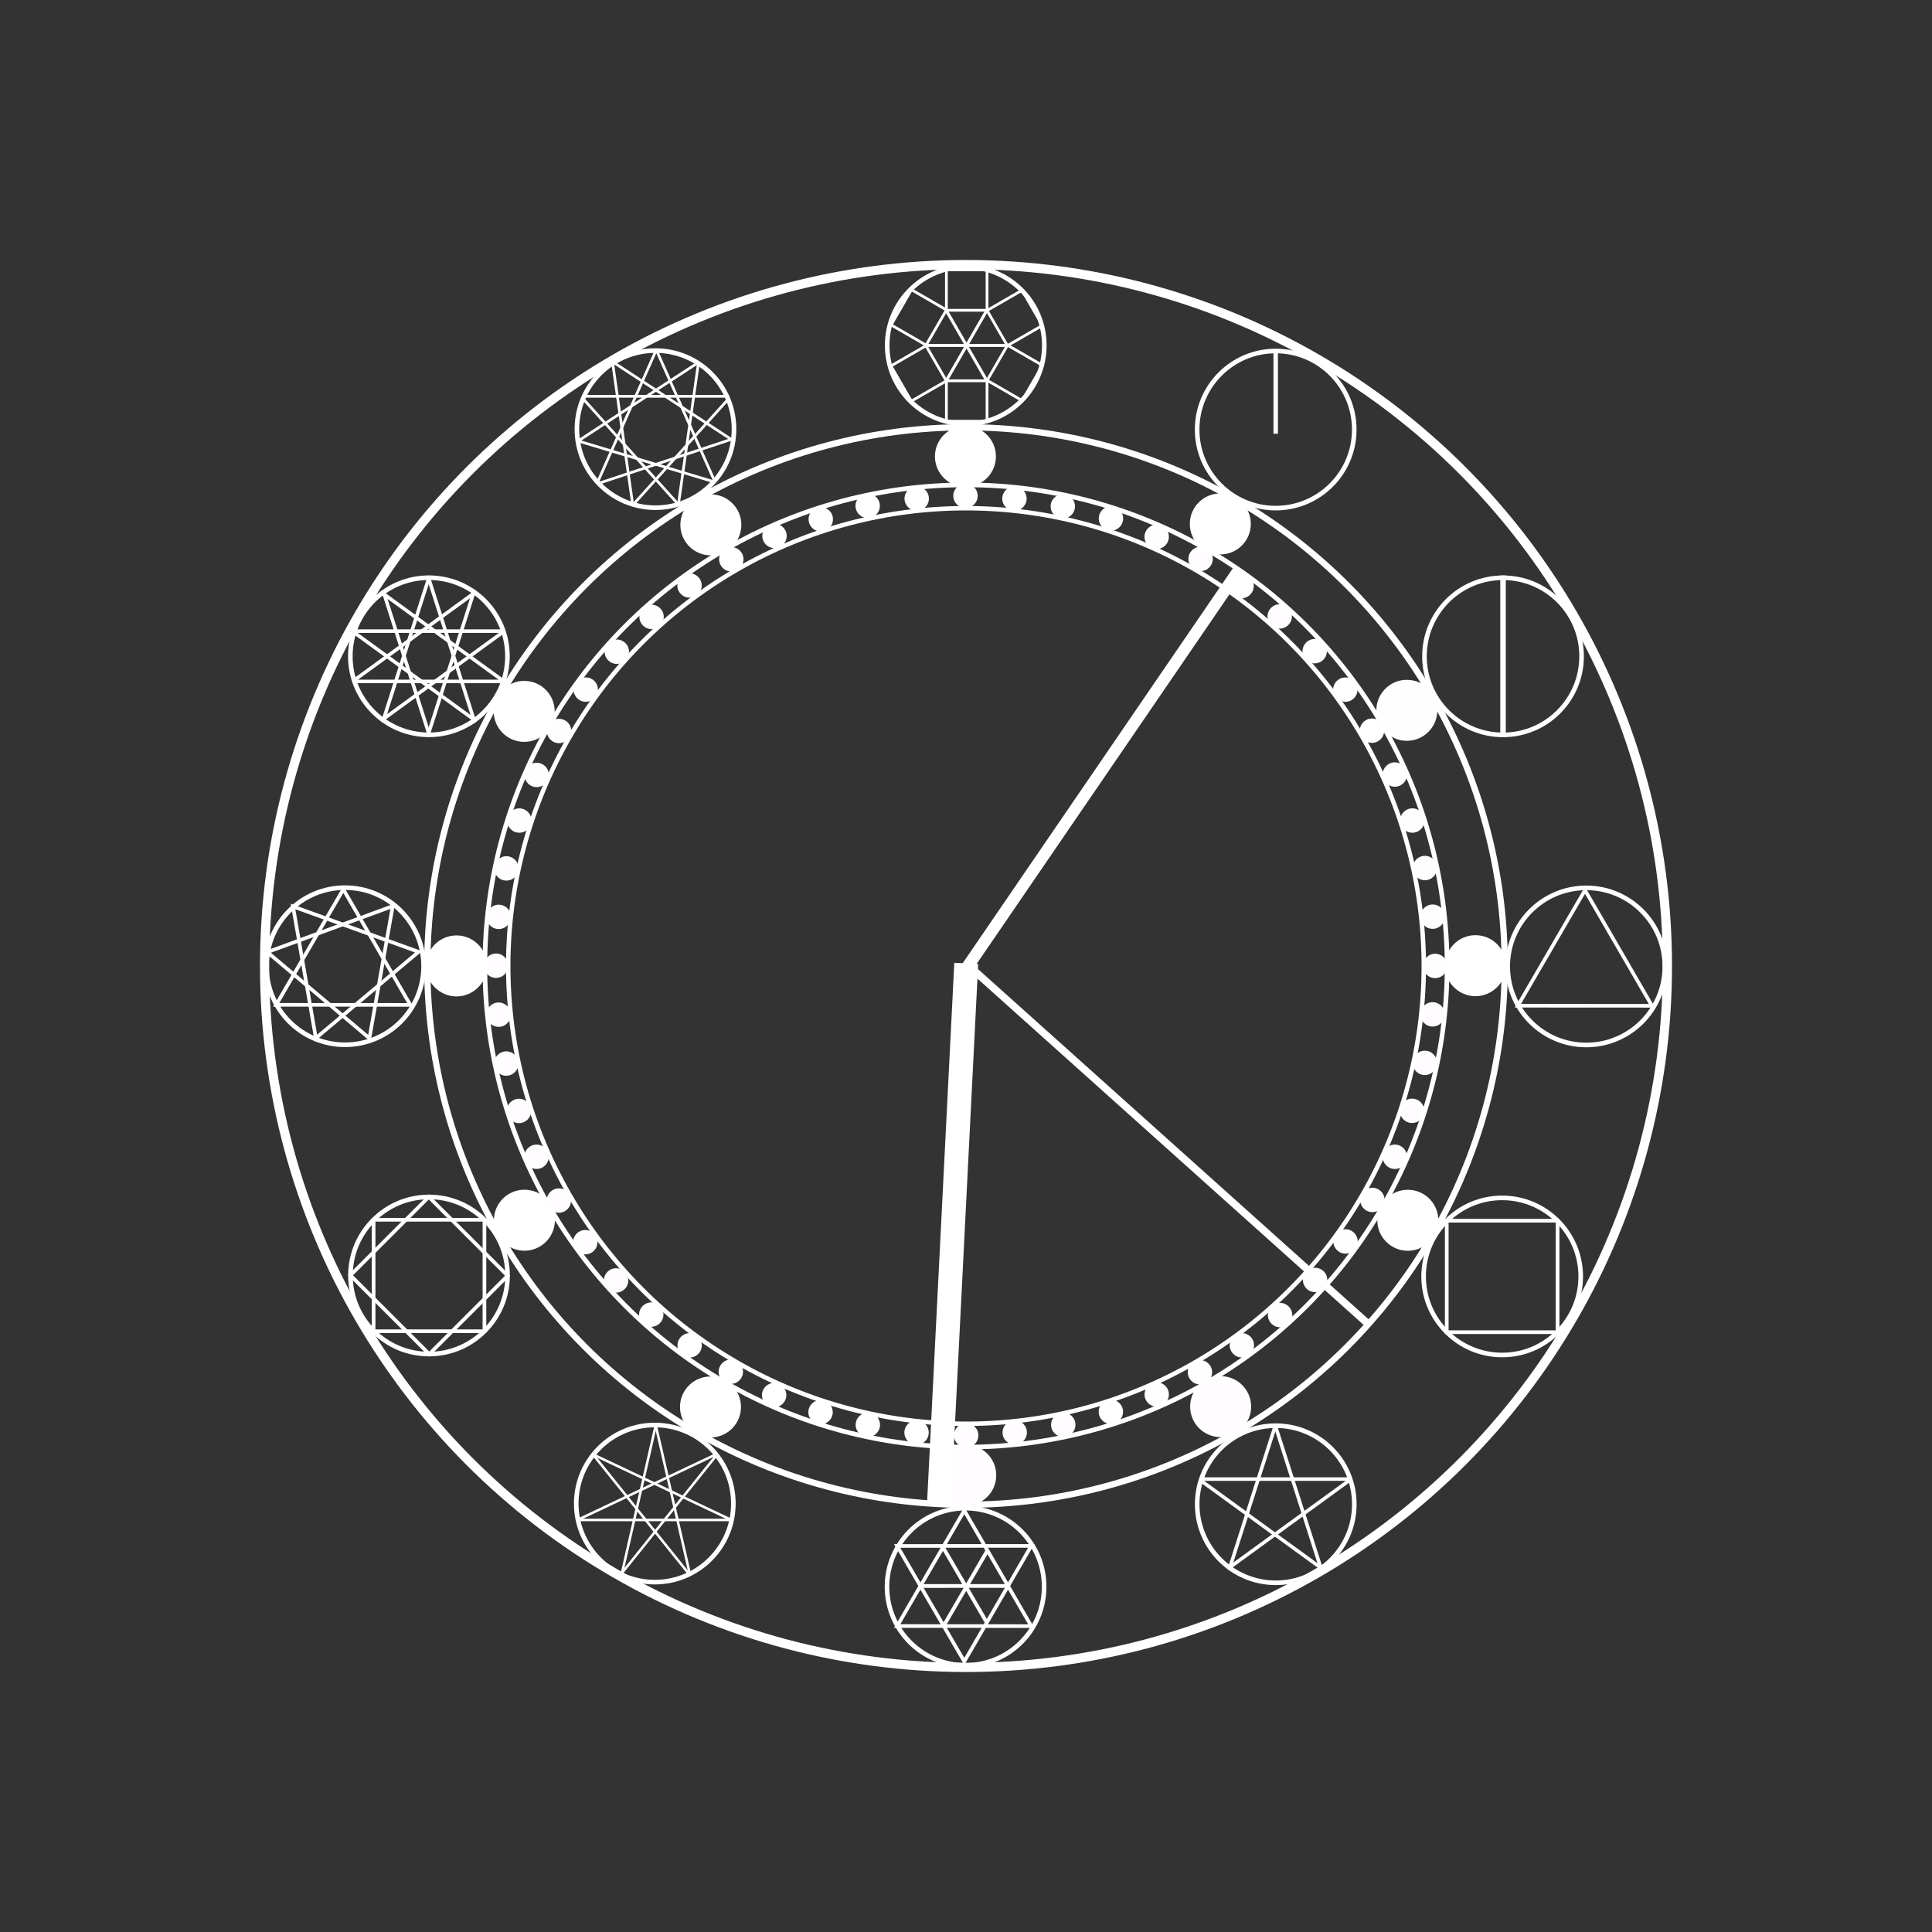 <?xml version="1.0" encoding="UTF-8" standalone="no"?>
<!-- Created with Inkscape (http://www.inkscape.org/) -->

<svg
   width="210mm"
   height="210mm"
   viewBox="0 0 210 210"
   version="1.1"
   id="svg1"
   xml:space="preserve"
   inkscape:version="1.3.1 (9b9bdc1480, 2023-11-25, custom)"
   sodipodi:docname="ClockSvg.svg"
   xmlns:inkscape="http://www.inkscape.org/namespaces/inkscape"
   xmlns:sodipodi="http://sodipodi.sourceforge.net/DTD/sodipodi-0.dtd"
   xmlns="http://www.w3.org/2000/svg"
   xmlns:svg="http://www.w3.org/2000/svg"><rect x="0" y="0" width="210" height="210" fill="#333333" stroke="none"/><sodipodi:namedview
     id="namedview1"
     pagecolor="#ffffff"
     bordercolor="#000000"
     borderopacity="0.25"
     inkscape:showpageshadow="false"
     inkscape:pageopacity="0.0"
     inkscape:pagecheckerboard="0"
     inkscape:deskcolor="#d1d1d1"
     inkscape:document-units="mm"
     inkscape:zoom="0.3464605"
     inkscape:cx="-41.851813"
     inkscape:cy="447.38145"
     inkscape:window-width="1364"
     inkscape:window-height="748"
     inkscape:window-x="0"
     inkscape:window-y="16"
     inkscape:window-maximized="0"
     inkscape:current-layer="layer1"
     showgrid="false"
     shape-rendering="crispEdges"
     borderlayer="false"
     showborder="false" /><defs
     id="defs1" /><g
     inkscape:label="Слой 1"
     inkscape:groupmode="layer"
     id="layer1"><g
       id="g17"
       transform="translate(1.791,-4.374)"><circle
         style="fill:#ffffff;fill-opacity:1;stroke:#130500;stroke-width:0;stroke-dasharray:none;stroke-opacity:0.146"
         id="path3-4-2-6-3-6"
         cx="113.733"
         cy="59.411"
         r="1.325" /><circle
         style="fill:#ffffff;fill-opacity:1;stroke:#130500;stroke-width:0;stroke-dasharray:none;stroke-opacity:0.146"
         id="path3-4-2-6-5-9"
         cx="118.966"
         cy="60.73"
         r="1.325" /><circle
         style="fill:#fffeff;fill-opacity:1;stroke:#130500;stroke-width:0;stroke-dasharray:none;stroke-opacity:0.146"
         id="path3-4-2-6-8-8"
         cx="123.934"
         cy="62.723"
         r="1.325" /><circle
         style="fill:#fffdff;fill-opacity:1;stroke:#130500;stroke-width:0;stroke-dasharray:none;stroke-opacity:0.146"
         id="path3-4-2-6-59-1"
         cx="128.708"
         cy="65.124"
         r="1.325" /><circle
         style="fill:#ffffff;fill-opacity:1;stroke:#130500;stroke-width:0;stroke-dasharray:none;stroke-opacity:0.146"
         id="path3-4-2-6-0-3"
         cx="133.161"
         cy="68.074"
         r="1.325" /><circle
         style="fill:#fffdff;fill-opacity:1;stroke:#130500;stroke-width:0;stroke-dasharray:none;stroke-opacity:0.146"
         id="path3-4-2-6-44-3"
         cx="137.306"
         cy="71.377"
         r="1.325" /><circle
         style="fill:#ffffff;fill-opacity:1;stroke:#130500;stroke-width:0;stroke-dasharray:none;stroke-opacity:0.146"
         id="path3-4-2-6-7-3"
         cx="141.112"
         cy="75.152"
         r="1.325" /><circle
         style="fill:#ffffff;fill-opacity:1;stroke:#130500;stroke-width:0;stroke-dasharray:none;stroke-opacity:0.146"
         id="path3-4-2-6-1-7"
         cx="144.439"
         cy="79.334"
         r="1.325" /><circle
         style="fill:#ffffff;fill-opacity:1;stroke:#130500;stroke-width:0;stroke-dasharray:none;stroke-opacity:0.146"
         id="path3-4-2-6-41-9"
         cx="147.338"
         cy="83.795"
         r="1.325" /><circle
         style="fill:#ffffff;fill-opacity:1;stroke:#130500;stroke-width:0;stroke-dasharray:none;stroke-opacity:0.146"
         id="path3-4-2-6-53-8"
         cx="149.821"
         cy="88.563"
         r="1.325" /><circle
         style="fill:#fffeff;fill-opacity:1;stroke:#130500;stroke-width:0;stroke-dasharray:none;stroke-opacity:0.146"
         id="path3-4-2-6-89-6"
         cx="151.725"
         cy="93.563"
         r="1.325" /><circle
         style="fill:#fffeff;fill-opacity:1;stroke:#130500;stroke-width:0;stroke-dasharray:none;stroke-opacity:0.146"
         id="path3-4-2-6-38-7"
         cx="153.091"
         cy="98.724"
         r="1.325" /><circle
         style="fill:#fffeff;fill-opacity:1;stroke:#130500;stroke-width:0;stroke-dasharray:none;stroke-opacity:0.146"
         id="path3-4-2-6-88-0"
         cx="153.931"
         cy="104.012"
         r="1.325" /><circle
         style="fill:#fffeff;fill-opacity:1;stroke:#130500;stroke-width:0;stroke-dasharray:none;stroke-opacity:0.146"
         id="path3-4-2-6-43-4"
         cx="154.2"
         cy="109.367"
         r="1.325" /><circle
         style="fill:#fffcff;fill-opacity:1;stroke:#130500;stroke-width:0;stroke-dasharray:none;stroke-opacity:0.146"
         id="path3-4-2-6-2-8"
         cx="153.926"
         cy="114.63"
         r="1.325" /><circle
         style="fill:#fffcff;fill-opacity:1;stroke:#130500;stroke-width:0;stroke-dasharray:none;stroke-opacity:0.146"
         id="path3-4-2-6-9-4"
         cx="153.077"
         cy="119.903"
         r="1.325" /><circle
         style="fill:#fffcff;fill-opacity:1;stroke:#130500;stroke-width:0;stroke-dasharray:none;stroke-opacity:0.146"
         id="path3-4-2-6-24-8"
         cx="151.697"
         cy="125.115"
         r="1.325" /><circle
         style="fill:#fffcff;fill-opacity:1;stroke:#130500;stroke-width:0;stroke-dasharray:none;stroke-opacity:0.146"
         id="path3-4-2-6-81-1"
         cx="149.823"
         cy="130.11"
         r="1.325" /><circle
         style="fill:#fffeff;fill-opacity:1;stroke:#130500;stroke-width:0;stroke-dasharray:none;stroke-opacity:0.146"
         id="path3-4-2-6-6-6"
         cx="147.381"
         cy="134.802"
         r="1.325" /><circle
         style="fill:#fffeff;fill-opacity:1;stroke:#130500;stroke-width:0;stroke-dasharray:none;stroke-opacity:0.146"
         id="path3-4-2-6-05-8"
         cx="144.459"
         cy="139.312"
         r="1.325" /><circle
         style="fill:#fffeff;fill-opacity:1;stroke:#130500;stroke-width:0;stroke-dasharray:none;stroke-opacity:0.146"
         id="path3-4-2-6-50-5"
         cx="141.155"
         cy="143.502"
         r="1.325" /><circle
         style="fill:#fffeff;fill-opacity:1;stroke:#130500;stroke-width:0;stroke-dasharray:none;stroke-opacity:0.146"
         id="path3-4-2-6-58-2"
         cx="137.349"
         cy="147.319"
         r="1.325" /><circle
         style="fill:#fffeff;fill-opacity:1;stroke:#130500;stroke-width:0;stroke-dasharray:none;stroke-opacity:0.146"
         id="path3-4-2-6-72-1"
         cx="133.193"
         cy="150.6"
         r="1.325" /><circle
         style="fill:#fffeff;fill-opacity:1;stroke:#130500;stroke-width:0;stroke-dasharray:none;stroke-opacity:0.146"
         id="path3-4-2-6-99-99"
         cx="128.636"
         cy="153.528"
         r="1.325" /><circle
         style="fill:#fffeff;fill-opacity:1;stroke:#130500;stroke-width:0;stroke-dasharray:none;stroke-opacity:0.146"
         id="path3-4-2-6-99-0-6"
         cx="123.938"
         cy="155.944"
         r="1.325" /><circle
         style="fill:#ffffff;fill-opacity:1;stroke:#130500;stroke-width:0;stroke-dasharray:none;stroke-opacity:0.146"
         id="path3-4-2-6-99-6-0"
         cx="118.956"
         cy="157.828"
         r="1.325" /><circle
         style="fill:#fffdff;fill-opacity:1;stroke:#130500;stroke-width:0;stroke-dasharray:none;stroke-opacity:0.146"
         id="path3-4-2-6-99-05-6"
         cx="113.781"
         cy="159.237"
         r="1.325" /><circle
         style="fill:#fffdff;fill-opacity:1;stroke:#130500;stroke-width:0;stroke-dasharray:none;stroke-opacity:0.146"
         id="path3-4-2-6-99-04-4"
         cx="108.506"
         cy="160.078"
         r="1.325" /><circle
         style="fill:#fffdff;fill-opacity:1;stroke:#130500;stroke-width:0;stroke-dasharray:none;stroke-opacity:0.146"
         id="path3-4-2-6-99-5-9"
         cx="103.229"
         cy="160.395"
         r="1.325" /><circle
         style="fill:#ffffff;fill-opacity:1;stroke:#130500;stroke-width:0;stroke-dasharray:none;stroke-opacity:0.146"
         id="path3-4-2-6-99-2-9"
         cx="97.835"
         cy="160.089"
         r="1.325" /><circle
         style="fill:#ffffff;fill-opacity:1;stroke:#130500;stroke-width:0;stroke-dasharray:none;stroke-opacity:0.146"
         id="path3-4-2-6-99-60-0"
         cx="92.538"
         cy="159.248"
         r="1.325" /><circle
         style="fill:#ffffff;fill-opacity:1;stroke:#130500;stroke-width:0;stroke-dasharray:none;stroke-opacity:0.146"
         id="path3-4-2-6-99-3-8"
         cx="87.4"
         cy="157.87"
         r="1.325" /><circle
         style="fill:#ffffff;fill-opacity:1;stroke:#130500;stroke-width:0;stroke-dasharray:none;stroke-opacity:0.146"
         id="path3-4-2-6-99-9-9"
         cx="82.356"
         cy="156.013"
         r="1.325" /><circle
         style="fill:#ffffff;fill-opacity:1;stroke:#130500;stroke-width:0;stroke-dasharray:none;stroke-opacity:0.146"
         id="path3-4-2-6-99-07-3"
         cx="77.647"
         cy="153.473"
         r="1.325" /><circle
         style="fill:#ffffff;fill-opacity:1;stroke:#130500;stroke-width:0;stroke-dasharray:none;stroke-opacity:0.146"
         id="path3-4-2-6-99-4-1"
         cx="73.17"
         cy="150.606"
         r="1.325" /><circle
         style="fill:#ffffff;fill-opacity:1;stroke:#130500;stroke-width:0;stroke-dasharray:none;stroke-opacity:0.146"
         id="path3-4-2-6-99-96-4"
         cx="68.998"
         cy="147.265"
         r="1.325" /><circle
         style="fill:#fffcff;fill-opacity:1;stroke:#130500;stroke-width:0;stroke-dasharray:none;stroke-opacity:0.146"
         id="path3-4-2-6-99-22-8"
         cx="65.174"
         cy="143.551"
         r="1.325" /><circle
         style="fill:#fffcff;fill-opacity:1;stroke:#130500;stroke-width:0;stroke-dasharray:none;stroke-opacity:0.146"
         id="path3-4-2-6-99-90-9"
         cx="61.826"
         cy="139.393"
         r="1.325" /><circle
         style="fill:#fffcff;fill-opacity:1;stroke:#130500;stroke-width:0;stroke-dasharray:none;stroke-opacity:0.146"
         id="path3-4-2-6-99-040-6"
         cx="58.955"
         cy="134.868"
         r="1.325" /><circle
         style="fill:#fffcff;fill-opacity:1;stroke:#130500;stroke-width:0;stroke-dasharray:none;stroke-opacity:0.146"
         id="path3-4-2-6-99-25-7"
         cx="56.528"
         cy="130.108"
         r="1.325" /><circle
         style="fill:#fffcff;fill-opacity:1;stroke:#130500;stroke-width:0;stroke-dasharray:none;stroke-opacity:0.146"
         id="path3-4-2-6-99-36-7"
         cx="54.619"
         cy="125.129"
         r="1.325" /><circle
         style="fill:#fffdff;fill-opacity:1;stroke:#130500;stroke-width:0;stroke-dasharray:none;stroke-opacity:0.146"
         id="path3-4-2-6-99-94-3"
         cx="53.238"
         cy="119.977"
         r="1.325" /><circle
         style="fill:#fffdff;fill-opacity:1;stroke:#130500;stroke-width:0;stroke-dasharray:none;stroke-opacity:0.146"
         id="path3-4-2-6-99-43-7"
         cx="52.407"
         cy="114.664"
         r="1.325" /><circle
         style="fill:#fffdff;fill-opacity:1;stroke:#130500;stroke-width:0;stroke-dasharray:none;stroke-opacity:0.146"
         id="path3-4-2-6-99-42-1"
         cx="52.126"
         cy="109.344"
         r="1.325" /><circle
         style="fill:#fffdff;fill-opacity:1;stroke:#130500;stroke-width:0;stroke-dasharray:none;stroke-opacity:0.146"
         id="path3-4-2-6-99-28-2"
         cx="52.417"
         cy="104.033"
         r="1.325" /><circle
         style="fill:#fffdff;fill-opacity:1;stroke:#130500;stroke-width:0;stroke-dasharray:none;stroke-opacity:0.146"
         id="path3-4-2-6-99-8-2"
         cx="53.25"
         cy="98.766"
         r="1.325" /><circle
         style="fill:#fffeff;fill-opacity:1;stroke:#130500;stroke-width:0;stroke-dasharray:none;stroke-opacity:0.146"
         id="path3-4-2-6-99-83-1"
         cx="54.652"
         cy="93.565"
         r="1.325" /><circle
         style="fill:#fffeff;fill-opacity:1;stroke:#130500;stroke-width:0;stroke-dasharray:none;stroke-opacity:0.146"
         id="path3-4-2-6-99-47-5"
         cx="56.539"
         cy="88.604"
         r="1.325" /><circle
         style="fill:#fffeff;fill-opacity:1;stroke:#130500;stroke-width:0;stroke-dasharray:none;stroke-opacity:0.146"
         id="path3-4-2-6-99-68-0"
         cx="58.975"
         cy="83.83"
         r="1.325" /><circle
         style="fill:#fffeff;fill-opacity:1;stroke:#130500;stroke-width:0;stroke-dasharray:none;stroke-opacity:0.146"
         id="path3-4-2-6-99-33-9"
         cx="61.878"
         cy="79.33"
         r="1.325" /><circle
         style="fill:#fffeff;fill-opacity:1;stroke:#130500;stroke-width:0;stroke-dasharray:none;stroke-opacity:0.146"
         id="path3-4-2-6-99-52-0"
         cx="65.253"
         cy="75.212"
         r="1.325" /><circle
         style="fill:#fffeff;fill-opacity:1;stroke:#130500;stroke-width:0;stroke-dasharray:none;stroke-opacity:0.146"
         id="path3-4-2-6-99-960-4"
         cx="69.034"
         cy="71.429"
         r="1.325" /><circle
         style="fill:#ffffff;fill-opacity:1;stroke:#130500;stroke-width:0;stroke-dasharray:none;stroke-opacity:0.146"
         id="path3-4-2-6-99-87-0"
         cx="73.155"
         cy="68.011"
         r="1.325" /><circle
         style="fill:#ffffff;fill-opacity:1;stroke:#130500;stroke-width:0;stroke-dasharray:none;stroke-opacity:0.146"
         id="path3-4-2-6-99-479-1"
         cx="77.699"
         cy="65.166"
         r="1.325" /><circle
         style="fill:#ffffff;fill-opacity:1;stroke:#130500;stroke-width:0;stroke-dasharray:none;stroke-opacity:0.146"
         id="path3-4-2-6-99-30-3"
         cx="82.393"
         cy="62.625"
         r="1.325" /><circle
         style="fill:#ffffff;fill-opacity:1;stroke:#130500;stroke-width:0;stroke-dasharray:none;stroke-opacity:0.146"
         id="path3-4-2-6-99-1-7"
         cx="87.423"
         cy="60.817"
         r="1.325" /><circle
         style="fill:#ffffff;fill-opacity:1;stroke:#130500;stroke-width:0;stroke-dasharray:none;stroke-opacity:0.146"
         id="path3-4-2-6-99-57-4"
         cx="92.523"
         cy="59.355"
         r="1.325" /><circle
         style="fill:#ffffff;fill-opacity:1;stroke:#130500;stroke-width:0;stroke-dasharray:none;stroke-opacity:0.146"
         id="path3-4-2-6-99-59-1"
         cx="97.851"
         cy="58.567"
         r="1.325" /><circle
         style="fill:#fefffe;fill-opacity:0;stroke:#ffffff;stroke-width:1;stroke-dasharray:none;stroke-opacity:0.997"
         id="path1-1"
         cx="103.209"
         cy="109.374"
         r="76.24" /><circle
         style="fill:#00ffff;fill-opacity:0;stroke:#ffffff;stroke-width:0.68;stroke-dasharray:none;stroke-opacity:0.998"
         id="path1-6-3"
         cx="103.209"
         cy="109.374"
         r="58.556" /><circle
         style="fill:#ff00ff;fill-opacity:0;stroke:#ffffff;stroke-width:0.508;stroke-dasharray:none;stroke-opacity:1"
         id="path1-6-2-0"
         cx="103.209"
         cy="109.374"
         r="52.296" /><circle
         style="fill:#ff00ff;fill-opacity:0;stroke:#fffffe;stroke-width:0.483;stroke-dasharray:none;stroke-opacity:1"
         id="path1-6-2-3-3"
         cx="103.209"
         cy="109.374"
         r="49.759" /><circle
         style="fill:#ff00ff;fill-opacity:0;stroke:#fffefe;stroke-width:0.5;stroke-dasharray:none;stroke-opacity:1"
         id="path2-21"
         cx="136.872"
         cy="51.065"
         r="8.539" /><circle
         style="fill:#ff00ff;fill-opacity:0;stroke:#ffffff;stroke-width:0.5;stroke-dasharray:none;stroke-opacity:1"
         id="path2-6-7"
         cx="161.582"
         cy="75.713"
         r="8.539" /><circle
         style="fill:#ff00ff;fill-opacity:0;stroke:#ffffff;stroke-width:0.5;stroke-dasharray:none;stroke-opacity:1"
         id="path2-2-56"
         cx="170.63"
         cy="109.42"
         r="8.539" /><circle
         style="fill:#ffaaaa;fill-opacity:0;stroke:#fffffe;stroke-width:0.5;stroke-dasharray:none;stroke-opacity:1"
         id="path2-2-5-5"
         cx="161.488"
         cy="143.118"
         r="8.539" /><circle
         style="fill:#ff00ff;fill-opacity:0;stroke:#feffff;stroke-width:0.5;stroke-dasharray:none;stroke-opacity:1"
         id="path2-2-6-4"
         cx="35.712"
         cy="109.397"
         r="8.539" /><circle
         style="fill:#ff00ff;fill-opacity:0;stroke:#feffff;stroke-width:0.5;stroke-dasharray:none;stroke-opacity:1"
         id="path2-2-45-2"
         cx="103.181"
         cy="41.917"
         r="8.539" /><circle
         style="fill:#ffffff;fill-opacity:0.999;stroke:#130500;stroke-width:0;stroke-dasharray:none;stroke-opacity:0.92"
         id="path3-2"
         cx="103.148"
         cy="53.985"
         r="3.315" /><circle
         style="fill:#ffffff;fill-opacity:0.999;stroke:#130500;stroke-width:0;stroke-dasharray:none;stroke-opacity:0.92"
         id="path3-4-1"
         cx="130.852"
         cy="61.324"
         r="3.315" /><circle
         style="fill:#fffeff;fill-opacity:1;stroke:#130500;stroke-width:0;stroke-dasharray:none;stroke-opacity:0.92"
         id="path3-4-8-7"
         cx="151.126"
         cy="81.583"
         r="3.315" /><circle
         style="fill:#ffffff;fill-opacity:1;stroke:#130500;stroke-width:0;stroke-dasharray:none;stroke-opacity:0.92"
         id="path3-4-3-2"
         cx="158.586"
         cy="109.339"
         r="3.315" /><circle
         style="fill:#ffffff;fill-opacity:0.999;stroke:#130500;stroke-width:0;stroke-dasharray:none;stroke-opacity:0.92"
         id="path3-4-0-4"
         cx="151.231"
         cy="137.013"
         r="3.315" /><circle
         style="fill:#fffdff;fill-opacity:1;stroke:#130500;stroke-width:0;stroke-dasharray:none;stroke-opacity:0.92"
         id="path3-4-6-1"
         cx="130.887"
         cy="157.269"
         r="3.315" /><circle
         style="fill:#fffdff;fill-opacity:1;stroke:#130500;stroke-width:0;stroke-dasharray:none;stroke-opacity:0.92"
         id="path3-4-04-6"
         cx="103.181"
         cy="164.727"
         r="3.315" /><circle
         style="fill:#ffffff;fill-opacity:0.999;stroke:#130500;stroke-width:0;stroke-dasharray:none;stroke-opacity:0.997"
         id="path3-4-2-5"
         cx="75.436"
         cy="157.306"
         r="3.315" /><circle
         style="fill:#ffffff;fill-opacity:0.999;stroke:#130500;stroke-width:0;stroke-dasharray:none;stroke-opacity:0.997"
         id="path3-4-2-1-7"
         cx="55.21"
         cy="137.006"
         r="3.315" /><circle
         style="fill:#ffffff;fill-opacity:0.999;stroke:#130500;stroke-width:0;stroke-dasharray:none;stroke-opacity:0.997"
         id="path3-4-2-9-8"
         cx="47.827"
         cy="109.365"
         r="3.315" /><circle
         style="fill:#ffffff;fill-opacity:0.999;stroke:#130500;stroke-width:0;stroke-dasharray:none;stroke-opacity:0.997"
         id="path3-4-2-17-5"
         cx="55.187"
         cy="81.698"
         r="3.315" /><circle
         style="fill:#ffffff;fill-opacity:1;stroke:#130500;stroke-width:0;stroke-dasharray:none;stroke-opacity:0.997"
         id="path3-4-2-97-9"
         cx="75.476"
         cy="61.427"
         r="3.315" /><circle
         style="fill:#ffffff;fill-opacity:1;stroke:#fff4f1;stroke-width:0;stroke-dasharray:none;stroke-opacity:1"
         id="path3-4-2-6-27"
         cx="103.154"
         cy="58.269"
         r="1.325" /><circle
         style="fill:#ffffff;fill-opacity:1;stroke:#fff4f1;stroke-width:0;stroke-dasharray:none;stroke-opacity:1"
         id="path3-4-2-6-4-3"
         cx="108.474"
         cy="58.57"
         r="1.325" /><rect
         style="fill:#fffeff;fill-opacity:0.996;stroke:#fffefe;stroke-width:0;stroke-dasharray:none;stroke-opacity:1"
         id="rect1-6"
         width="0.487"
         height="8.874"
         x="136.628"
         y="42.646" /><rect
         style="fill:#ffffff;fill-opacity:0.996;stroke:#fffdfc;stroke-width:0;stroke-dasharray:none;stroke-opacity:1"
         id="rect1-0-4"
         width="0.6"
         height="17.577"
         x="161.282"
         y="66.925" /><path
         sodipodi:type="star"
         style="fill:#ff00ff;fill-opacity:0.002;stroke:#fefefe;stroke-width:0.343;stroke-dasharray:none;stroke-opacity:0.999"
         id="path4-7"
         inkscape:flatsided="true"
         sodipodi:sides="3"
         sodipodi:cx="172.56409"
         sodipodi:cy="140.17105"
         sodipodi:r1="7.2862635"
         sodipodi:r2="3.6431317"
         sodipodi:arg1="0.5180867"
         sodipodi:arg2="1.5652843"
         inkscape:rounded="0"
         inkscape:randomized="0"
         d="m 178.894,143.779 -12.62,0.07 6.25,-10.964 z"
         inkscape:transform-center-x="0.5604582"
         inkscape:transform-center-y="-11.186109"
         transform="matrix(1.155,0.007,-0.007,1.149,-27.844,-52.755)" /><circle
         style="fill:#ff00ff;fill-opacity:0;stroke:#fffefe;stroke-width:0.5;stroke-dasharray:none;stroke-opacity:1"
         id="path2-2-53-9"
         cx="103.162"
         cy="176.846"
         r="8.539" /><path
         sodipodi:type="star"
         style="fill:#ff00ff;fill-opacity:0.002;stroke:#ffffff;stroke-width:0.343;stroke-dasharray:none;stroke-opacity:0.999"
         id="path4-4-7"
         inkscape:flatsided="true"
         sodipodi:sides="3"
         sodipodi:cx="172.56409"
         sodipodi:cy="140.17105"
         sodipodi:r1="7.2862635"
         sodipodi:r2="3.6431317"
         sodipodi:arg1="0.5180867"
         sodipodi:arg2="1.5652843"
         inkscape:rounded="0"
         inkscape:randomized="0"
         d="m 178.894,143.779 -12.62,0.07 6.25,-10.964 z"
         inkscape:transform-center-x="0.5604582"
         inkscape:transform-center-y="-11.186109"
         transform="matrix(1.155,0.007,-0.007,1.149,-95.312,14.672)" /><rect
         style="fill:#ffffff;fill-opacity:0.996;stroke:#130500;stroke-width:0;stroke-dasharray:none;stroke-opacity:1"
         id="rect1-7-2"
         width="0.41"
         height="9.399"
         x="0.138"
         y="199.89"
         transform="rotate(-30.171)" /><rect
         style="fill:#ffffff;fill-opacity:0.996;stroke:#130500;stroke-width:0;stroke-dasharray:none;stroke-opacity:1"
         id="rect1-7-9-2"
         width="0.41"
         height="9.399"
         x="-178.253"
         y="96.246"
         transform="matrix(-0.865,-0.503,-0.503,0.865,0,0)" /><rect
         style="fill:#ffffff;fill-opacity:0.996;stroke:#130500;stroke-width:0;stroke-dasharray:none;stroke-opacity:1"
         id="rect1-7-7-1"
         width="0.41"
         height="9.399"
         x="-177.004"
         y="98.379"
         transform="rotate(-90.02)" /><path
         sodipodi:type="star"
         style="fill:#ff00ff;fill-opacity:0;stroke:#ffffff;stroke-width:0.343;stroke-dasharray:none;stroke-opacity:0.999"
         id="path4-4-0-6"
         inkscape:flatsided="true"
         sodipodi:sides="3"
         sodipodi:cx="172.56409"
         sodipodi:cy="140.17105"
         sodipodi:r1="7.2862635"
         sodipodi:r2="3.6431317"
         sodipodi:arg1="0.5180867"
         sodipodi:arg2="1.5652843"
         inkscape:rounded="0"
         inkscape:randomized="0"
         d="m 178.894,143.779 -12.62,0.07 6.25,-10.964 z"
         inkscape:transform-center-x="0.5604582"
         inkscape:transform-center-y="11.186112"
         transform="matrix(1.155,-0.007,-0.007,-1.149,-95.312,338.86)" /><path
         sodipodi:type="star"
         style="fill:#ff00ff;fill-opacity:0;stroke:#ffffff;stroke-width:0.343;stroke-dasharray:none;stroke-opacity:0.999"
         id="path4-4-0-5-3"
         inkscape:flatsided="true"
         sodipodi:sides="3"
         sodipodi:cx="172.56409"
         sodipodi:cy="140.17105"
         sodipodi:r1="7.2862635"
         sodipodi:r2="3.6431317"
         sodipodi:arg1="0.5180867"
         sodipodi:arg2="1.5652843"
         inkscape:rounded="0"
         inkscape:randomized="0"
         d="m 178.894,143.779 -12.62,0.07 6.25,-10.964 z"
         inkscape:transform-center-x="0.5604582"
         inkscape:transform-center-y="-11.186112"
         transform="matrix(1.155,0.007,-0.007,1.149,-162.81,-52.853)" /><path
         sodipodi:type="star"
         style="fill:#ff00ff;fill-opacity:0;stroke:#ffffff;stroke-width:0.343;stroke-dasharray:none;stroke-opacity:0.999"
         id="path4-4-0-5-5-0"
         inkscape:flatsided="true"
         sodipodi:sides="3"
         sodipodi:cx="172.56409"
         sodipodi:cy="140.17105"
         sodipodi:r1="7.2862635"
         sodipodi:r2="3.6431317"
         sodipodi:arg1="0.5180867"
         sodipodi:arg2="1.5652843"
         inkscape:rounded="0"
         inkscape:randomized="0"
         d="m 178.894,143.779 -12.62,0.07 6.25,-10.964 z"
         inkscape:transform-center-x="10.480252"
         inkscape:transform-center-y="-0.30064519"
         transform="matrix(0.207,-1.137,1.13,0.206,-158.605,276.65)" /><path
         sodipodi:type="star"
         style="fill:#ff00ff;fill-opacity:0;stroke:#ffffff;stroke-width:0.343;stroke-dasharray:none;stroke-opacity:0.999"
         id="path4-4-0-5-5-8-2"
         inkscape:flatsided="true"
         sodipodi:sides="3"
         sodipodi:cx="172.56409"
         sodipodi:cy="140.17105"
         sodipodi:r1="7.2862635"
         sodipodi:r2="3.6431317"
         sodipodi:arg1="0.5180867"
         sodipodi:arg2="1.5652843"
         inkscape:rounded="0"
         inkscape:randomized="0"
         d="m 178.894,143.779 -12.62,0.07 6.25,-10.964 z"
         inkscape:transform-center-x="4.8261515"
         inkscape:transform-center-y="-5.8675971"
         transform="matrix(0.889,-0.738,0.733,0.884,-220.717,112.759)" /><rect
         style="fill:#ffaaaa;fill-opacity:0.002;stroke:#ffffff;stroke-width:0.4;stroke-dasharray:none;stroke-opacity:1"
         id="rect4-1"
         width="12.048"
         height="12.117"
         x="155.464"
         y="137.059" /><circle
         style="fill:#ff00ff;fill-opacity:0.002;stroke:#feffff;stroke-width:0.5;stroke-dasharray:none;stroke-opacity:1"
         id="path2-2-0-6"
         cx="44.841"
         cy="143.016"
         r="8.539" /><rect
         style="fill:#ff00ff;fill-opacity:0.002;stroke:#ffffff;stroke-width:0.4;stroke-dasharray:none;stroke-opacity:0.997"
         id="rect4-6-5"
         width="12.048"
         height="12.117"
         x="38.817"
         y="136.957" /><rect
         style="fill:#ff00ff;fill-opacity:0.002;stroke:#ffffff;stroke-width:0.4;stroke-dasharray:none;stroke-opacity:0.997"
         id="rect4-6-8-0"
         width="12.048"
         height="12.117"
         x="63.396"
         y="-138.893"
         transform="rotate(135)" /><circle
         style="fill:#ffffff;fill-opacity:0.001;stroke:#fffefe;stroke-width:0.5;stroke-dasharray:none;stroke-opacity:1"
         id="path2-2-9-3"
         cx="136.878"
         cy="167.878"
         r="8.539" /><rect
         style="fill:#ff00ff;fill-opacity:0.002;stroke:#ffffff;stroke-width:0.285;stroke-dasharray:none;stroke-opacity:1"
         id="rect5-66"
         width="16.128"
         height="0.1"
         x="128.819"
         y="165.094" /><rect
         style="fill:#ff00ff;fill-opacity:0.002;stroke:#ffffff;stroke-width:0.285;stroke-dasharray:none;stroke-opacity:1"
         id="rect5-9-02"
         width="16.128"
         height="0.1"
         x="-19.974"
         y="-218.928"
         transform="rotate(144)" /><rect
         style="fill:#ff00ff;fill-opacity:0.002;stroke:#ffffff;stroke-width:0.285;stroke-dasharray:none;stroke-opacity:1"
         id="rect5-9-0-58"
         width="16.128"
         height="0.1"
         x="201.48"
         y="-58.075"
         transform="matrix(0.809,0.588,0.588,-0.809,0,0)" /><rect
         style="fill:#ff00ff;fill-opacity:0.002;stroke:#ffffff;stroke-width:0.285;stroke-dasharray:none;stroke-opacity:1"
         id="rect5-6-9"
         width="16.128"
         height="0.1"
         x="193.415"
         y="-81.779"
         transform="rotate(72.247)" /><rect
         style="fill:#ff00ff;fill-opacity:0.002;stroke:#ffffff;stroke-width:0.285;stroke-dasharray:none;stroke-opacity:1"
         id="rect5-6-4-5"
         width="16.128"
         height="0.1"
         x="110.08"
         y="178.932"
         transform="matrix(-0.305,0.952,0.952,0.305,0,0)" /><rect
         style="fill:#fffeff;fill-opacity:0.002;stroke:#ffffff;stroke-width:0.285;stroke-dasharray:none;stroke-opacity:1"
         id="rect5-7-0"
         width="16.128"
         height="0.1"
         x="36.769"
         y="-78.492"
         transform="scale(1,-1)" /><rect
         style="fill:#fffeff;fill-opacity:0.002;stroke:#ffffff;stroke-width:0.285;stroke-dasharray:none;stroke-opacity:1"
         id="rect5-9-03-8"
         width="16.128"
         height="0.1"
         x="-88.679"
         y="32.244"
         transform="matrix(-0.809,-0.588,-0.588,0.809,0,0)" /><rect
         style="fill:#fffeff;fill-opacity:0.002;stroke:#ffffff;stroke-width:0.285;stroke-dasharray:none;stroke-opacity:1"
         id="rect5-9-0-4-3"
         width="16.128"
         height="0.1"
         x="-16.167"
         y="84.884"
         transform="rotate(-36)" /><rect
         style="fill:#fffeff;fill-opacity:0.002;stroke:#ffffff;stroke-width:0.285;stroke-dasharray:none;stroke-opacity:1"
         id="rect5-6-6-7"
         width="16.128"
         height="0.1"
         x="-66.639"
         y="-68.385"
         transform="matrix(0.305,-0.952,-0.952,-0.305,0,0)" /><rect
         style="fill:#ff00ff;fill-opacity:0.002;stroke:#ffffff;stroke-width:0.285;stroke-dasharray:none;stroke-opacity:1"
         id="rect5-6-4-3-8"
         width="16.128"
         height="0.1"
         x="-93.839"
         y="16.992"
         transform="rotate(-107.753)" /><circle
         style="fill:#ff00ff;fill-opacity:0;stroke:#feffff;stroke-width:0.5;stroke-dasharray:none;stroke-opacity:1"
         id="path2-2-9-4-1"
         cx="44.827"
         cy="75.708"
         r="8.539" /><rect
         style="fill:#fffeff;fill-opacity:0.002;stroke:#ffffff;stroke-width:0.285;stroke-dasharray:none;stroke-opacity:1"
         id="rect5-97-5"
         width="16.128"
         height="0.1"
         x="36.769"
         y="72.924" /><rect
         style="fill:#fffeff;fill-opacity:0.002;stroke:#ffffff;stroke-width:0.285;stroke-dasharray:none;stroke-opacity:1"
         id="rect5-9-2-8"
         width="16.128"
         height="0.1"
         x="0.321"
         y="-90.255"
         transform="rotate(144)" /><rect
         style="fill:#fffeff;fill-opacity:0.002;stroke:#ffffff;stroke-width:0.285;stroke-dasharray:none;stroke-opacity:1"
         id="rect5-9-0-5-5"
         width="16.128"
         height="0.1"
         x="72.833"
         y="-37.615"
         transform="matrix(0.809,0.588,0.588,-0.809,0,0)" /><rect
         style="fill:#ff00ff;fill-opacity:0.002;stroke:#ffffff;stroke-width:0.285;stroke-dasharray:none;stroke-opacity:1"
         id="rect5-6-8-5"
         width="16.128"
         height="0.1"
         x="77.567"
         y="-22.216"
         transform="rotate(72.247)" /><rect
         style="fill:#fffeff;fill-opacity:0.002;stroke:#ffffff;stroke-width:0.285;stroke-dasharray:none;stroke-opacity:1"
         id="rect5-6-4-9-0"
         width="16.128"
         height="0.1"
         x="50.367"
         y="63.161"
         transform="matrix(-0.305,0.952,0.952,0.305,0,0)" /><circle
         style="fill:#ff00ff;fill-opacity:0;stroke:#feffff;stroke-width:0.5;stroke-dasharray:none;stroke-opacity:1"
         id="path2-2-4-3"
         cx="69.383"
         cy="167.806"
         r="8.539" /><rect
         style="fill:#fffdff;fill-opacity:1;stroke:#130500;stroke-width:0;stroke-dasharray:none;stroke-opacity:0.997"
         id="rect7-2"
         width="16.765"
         height="0.274"
         x="61.043"
         y="169.45" /><rect
         style="fill:#fffdff;fill-opacity:1;stroke:#130500;stroke-width:0;stroke-dasharray:none;stroke-opacity:0.997"
         id="rect7-0-3"
         width="16.765"
         height="0.274"
         x="126.091"
         y="119.879"
         transform="rotate(25.339)" /><rect
         style="fill:#fffdff;fill-opacity:1;stroke:#130500;stroke-width:0;stroke-dasharray:none;stroke-opacity:0.997"
         id="rect7-0-2-0"
         width="16.765"
         height="0.274"
         x="0.712"
         y="179.197"
         transform="matrix(-0.904,0.428,0.428,0.904,0,0)" /><rect
         style="fill:#fffdff;fill-opacity:1;stroke:#130500;stroke-width:0;stroke-dasharray:none;stroke-opacity:0.997"
         id="rect7-0-2-5-7"
         width="16.765"
         height="0.274"
         x="78.941"
         y="160.922"
         transform="matrix(-0.626,0.78,0.78,0.626,0,0)" /><rect
         style="fill:#fffdff;fill-opacity:1;stroke:#130500;stroke-width:0;stroke-dasharray:none;stroke-opacity:0.997"
         id="rect7-0-2-5-3-7"
         width="16.765"
         height="0.274"
         x="165.859"
         y="52.763"
         transform="rotate(51.222)" /><rect
         style="fill:#fffdff;fill-opacity:1;stroke:#130500;stroke-width:0;stroke-dasharray:none;stroke-opacity:0.997"
         id="rect7-0-2-5-3-4-7"
         width="16.765"
         height="0.274"
         x="170.653"
         y="-32.267"
         transform="rotate(77.087)" /><rect
         style="fill:#fffdff;fill-opacity:1;stroke:#130500;stroke-width:0;stroke-dasharray:none;stroke-opacity:0.997"
         id="rect7-0-2-5-3-4-0-6"
         width="16.765"
         height="0.274"
         x="139.648"
         y="103.103"
         transform="matrix(-0.223,0.975,0.975,0.223,0,0)" /><rect
         style="fill:#ffffff;fill-opacity:1;stroke:#130500;stroke-width:0;stroke-dasharray:none;stroke-opacity:0.997"
         id="rect9-91"
         width="15.686"
         height="0.295"
         x="61.758"
         y="-47.6"
         transform="scale(1,-1)" /><rect
         style="fill:#fcffff;fill-opacity:1;stroke:#130500;stroke-width:0;stroke-dasharray:none;stroke-opacity:0.997"
         id="rect9-3-1"
         width="15.686"
         height="0.295"
         x="52.52"
         y="57.889"
         transform="matrix(0.14,0.99,0.99,-0.14,0,0)" /><rect
         style="fill:#ffffff;fill-opacity:1;stroke:#130500;stroke-width:0;stroke-dasharray:none;stroke-opacity:0.997"
         id="rect9-3-3-9"
         width="15.686"
         height="0.295"
         x="32.887"
         y="-79.686"
         transform="rotate(98.061)" /><rect
         style="fill:#fcffff;fill-opacity:1;stroke:#130500;stroke-width:0;stroke-dasharray:none;stroke-opacity:0.997"
         id="rect9-9-8"
         width="15.686"
         height="0.295"
         x="78.293"
         y="-1.284"
         transform="matrix(0.837,0.547,0.547,-0.837,0,0)" /><rect
         style="fill:#feffff;fill-opacity:1;stroke:#130500;stroke-width:0;stroke-dasharray:none;stroke-opacity:0.997"
         id="rect9-9-3-9"
         width="15.686"
         height="0.295"
         x="-38.079"
         y="-77.328"
         transform="rotate(146.849)" /><rect
         style="fill:#feffff;fill-opacity:1;stroke:#130500;stroke-width:0;stroke-dasharray:none;stroke-opacity:0.997"
         id="rect9-9-0-8"
         width="15.686"
         height="0.295"
         x="41.997"
         y="73.782"
         transform="rotate(-18.341)" /><rect
         style="fill:#feffff;fill-opacity:1;stroke:#130500;stroke-width:0;stroke-dasharray:none;stroke-opacity:0.997"
         id="rect9-9-3-6-0"
         width="15.686"
         height="0.295"
         x="-92.226"
         y="-13.922"
         transform="matrix(-0.67,-0.743,-0.743,0.67,0,0)" /><rect
         style="fill:#ffffff;fill-opacity:1;stroke:#130500;stroke-width:0;stroke-dasharray:none;stroke-opacity:0.997"
         id="rect9-9-0-0-3"
         width="15.686"
         height="0.295"
         x="-89.035"
         y="32.356"
         transform="matrix(-0.958,-0.288,-0.288,0.958,0,0)" /><rect
         style="fill:#feffff;fill-opacity:1;stroke:#130500;stroke-width:0;stroke-dasharray:none;stroke-opacity:0.997"
         id="rect9-9-3-6-3-7"
         width="15.686"
         height="0.295"
         x="0.837"
         y="89.294"
         transform="rotate(-47.961)" /><rect
         style="fill:#feffff;fill-opacity:1;stroke:#130500;stroke-width:0;stroke-dasharray:none;stroke-opacity:0.997"
         id="rect9-9-3-6-2-06"
         width="15.686"
         height="0.295"
         x="67.056"
         y="46.19"
         transform="matrix(0.406,0.914,0.914,-0.406,0,0)" /><rect
         style="fill:#ffffff;fill-opacity:1;stroke:#130500;stroke-width:0;stroke-dasharray:none;stroke-opacity:0.997"
         id="rect9-9-3-6-2-0-9"
         width="15.686"
         height="0.295"
         x="10.58"
         y="-80.913"
         transform="rotate(113.923)" /><circle
         style="fill:#ffffff;fill-opacity:0;stroke:#feffff;stroke-width:0.5;stroke-dasharray:none;stroke-opacity:1"
         id="path2-2-65-2"
         cx="69.454"
         cy="-51.019"
         r="8.539"
         transform="scale(1,-1)" /><rect
         style="fill:#ff00ff;fill-opacity:0.003;stroke:#ffffff;stroke-width:0.3;stroke-dasharray:none;stroke-opacity:1"
         id="rect11-77"
         width="4.418"
         height="4.398"
         x="101.078"
         y="33.703" /><rect
         style="fill:#ff00ff;fill-opacity:0.003;stroke:#ffffff;stroke-width:0.3;stroke-dasharray:none;stroke-opacity:1"
         id="rect11-7-9"
         width="4.418"
         height="4.398"
         x="101.078"
         y="45.763" /><rect
         style="fill:#ff00ff;fill-opacity:0.003;stroke:#feffff;stroke-width:0.3;stroke-dasharray:none;stroke-opacity:1"
         id="rect11-4-6"
         width="4.418"
         height="4.398"
         x="-17.579"
         y="-118.632"
         transform="rotate(120)" /><rect
         style="fill:#ff00ff;fill-opacity:0.003;stroke:#ffffff;stroke-width:0.3;stroke-dasharray:none;stroke-opacity:1"
         id="rect11-7-4-2"
         width="4.418"
         height="4.398"
         x="-17.579"
         y="-106.572"
         transform="rotate(120)" /><rect
         style="fill:#ff00ff;fill-opacity:0.003;stroke:#ffffff;stroke-width:0.3;stroke-dasharray:none;stroke-opacity:1"
         id="rect11-4-8-1"
         width="4.418"
         height="4.398"
         x="85.765"
         y="60.243"
         transform="matrix(0.5,0.866,0.866,-0.5,0,0)" /><rect
         style="fill:#ff00ff;fill-opacity:0.003;stroke:#ffffff;stroke-width:0.3;stroke-dasharray:none;stroke-opacity:1"
         id="rect11-7-4-9-5"
         width="4.418"
         height="4.398"
         x="85.765"
         y="72.303"
         transform="matrix(0.5,0.866,0.866,-0.5,0,0)" /><rect
         style="fill:#ffffff;fill-opacity:1;stroke:#fffefe;stroke-width:0;stroke-dasharray:none;stroke-opacity:1"
         id="rect12-8"
         width="8.784"
         height="0.327"
         x="98.848"
         y="41.756" /><rect
         style="fill:#ffffff;fill-opacity:1;stroke:#130500;stroke-width:0;stroke-dasharray:none;stroke-opacity:1"
         id="rect12-1-8"
         width="8.784"
         height="0.327"
         x="-19.693"
         y="-110.563"
         transform="rotate(120)" /><rect
         style="fill:#ffffff;fill-opacity:1;stroke:#130500;stroke-width:0;stroke-dasharray:none;stroke-opacity:1"
         id="rect12-1-2-4"
         width="8.784"
         height="0.327"
         x="83.533"
         y="68.299"
         transform="matrix(0.5,0.866,0.866,-0.5,0,0)" /><rect
         style="fill:#ffffff;fill-opacity:0.999;stroke:#130500;stroke-width:0;stroke-dasharray:none;stroke-opacity:1"
         id="rect13-5"
         width="2.599"
         height="58.675"
         x="107.301"
         y="103.752"
         transform="rotate(2.888)" /><rect
         style="fill:#ffffff;fill-opacity:1;stroke:#130500;stroke-width:0;stroke-dasharray:none;stroke-opacity:1"
         id="rect14-6"
         width="1.294"
         height="52.116"
         x="146.47"
         y="-20.107"
         transform="rotate(34.376)" /><rect
         style="fill:#ffffff;fill-opacity:1;stroke:#130500;stroke-width:0;stroke-dasharray:none;stroke-opacity:1"
         id="rect15-5"
         width="0.814"
         height="57.343"
         x="11.916"
         y="-208.163"
         transform="matrix(-0.663,0.748,-0.745,-0.668,0,0)" /></g></g></svg>

